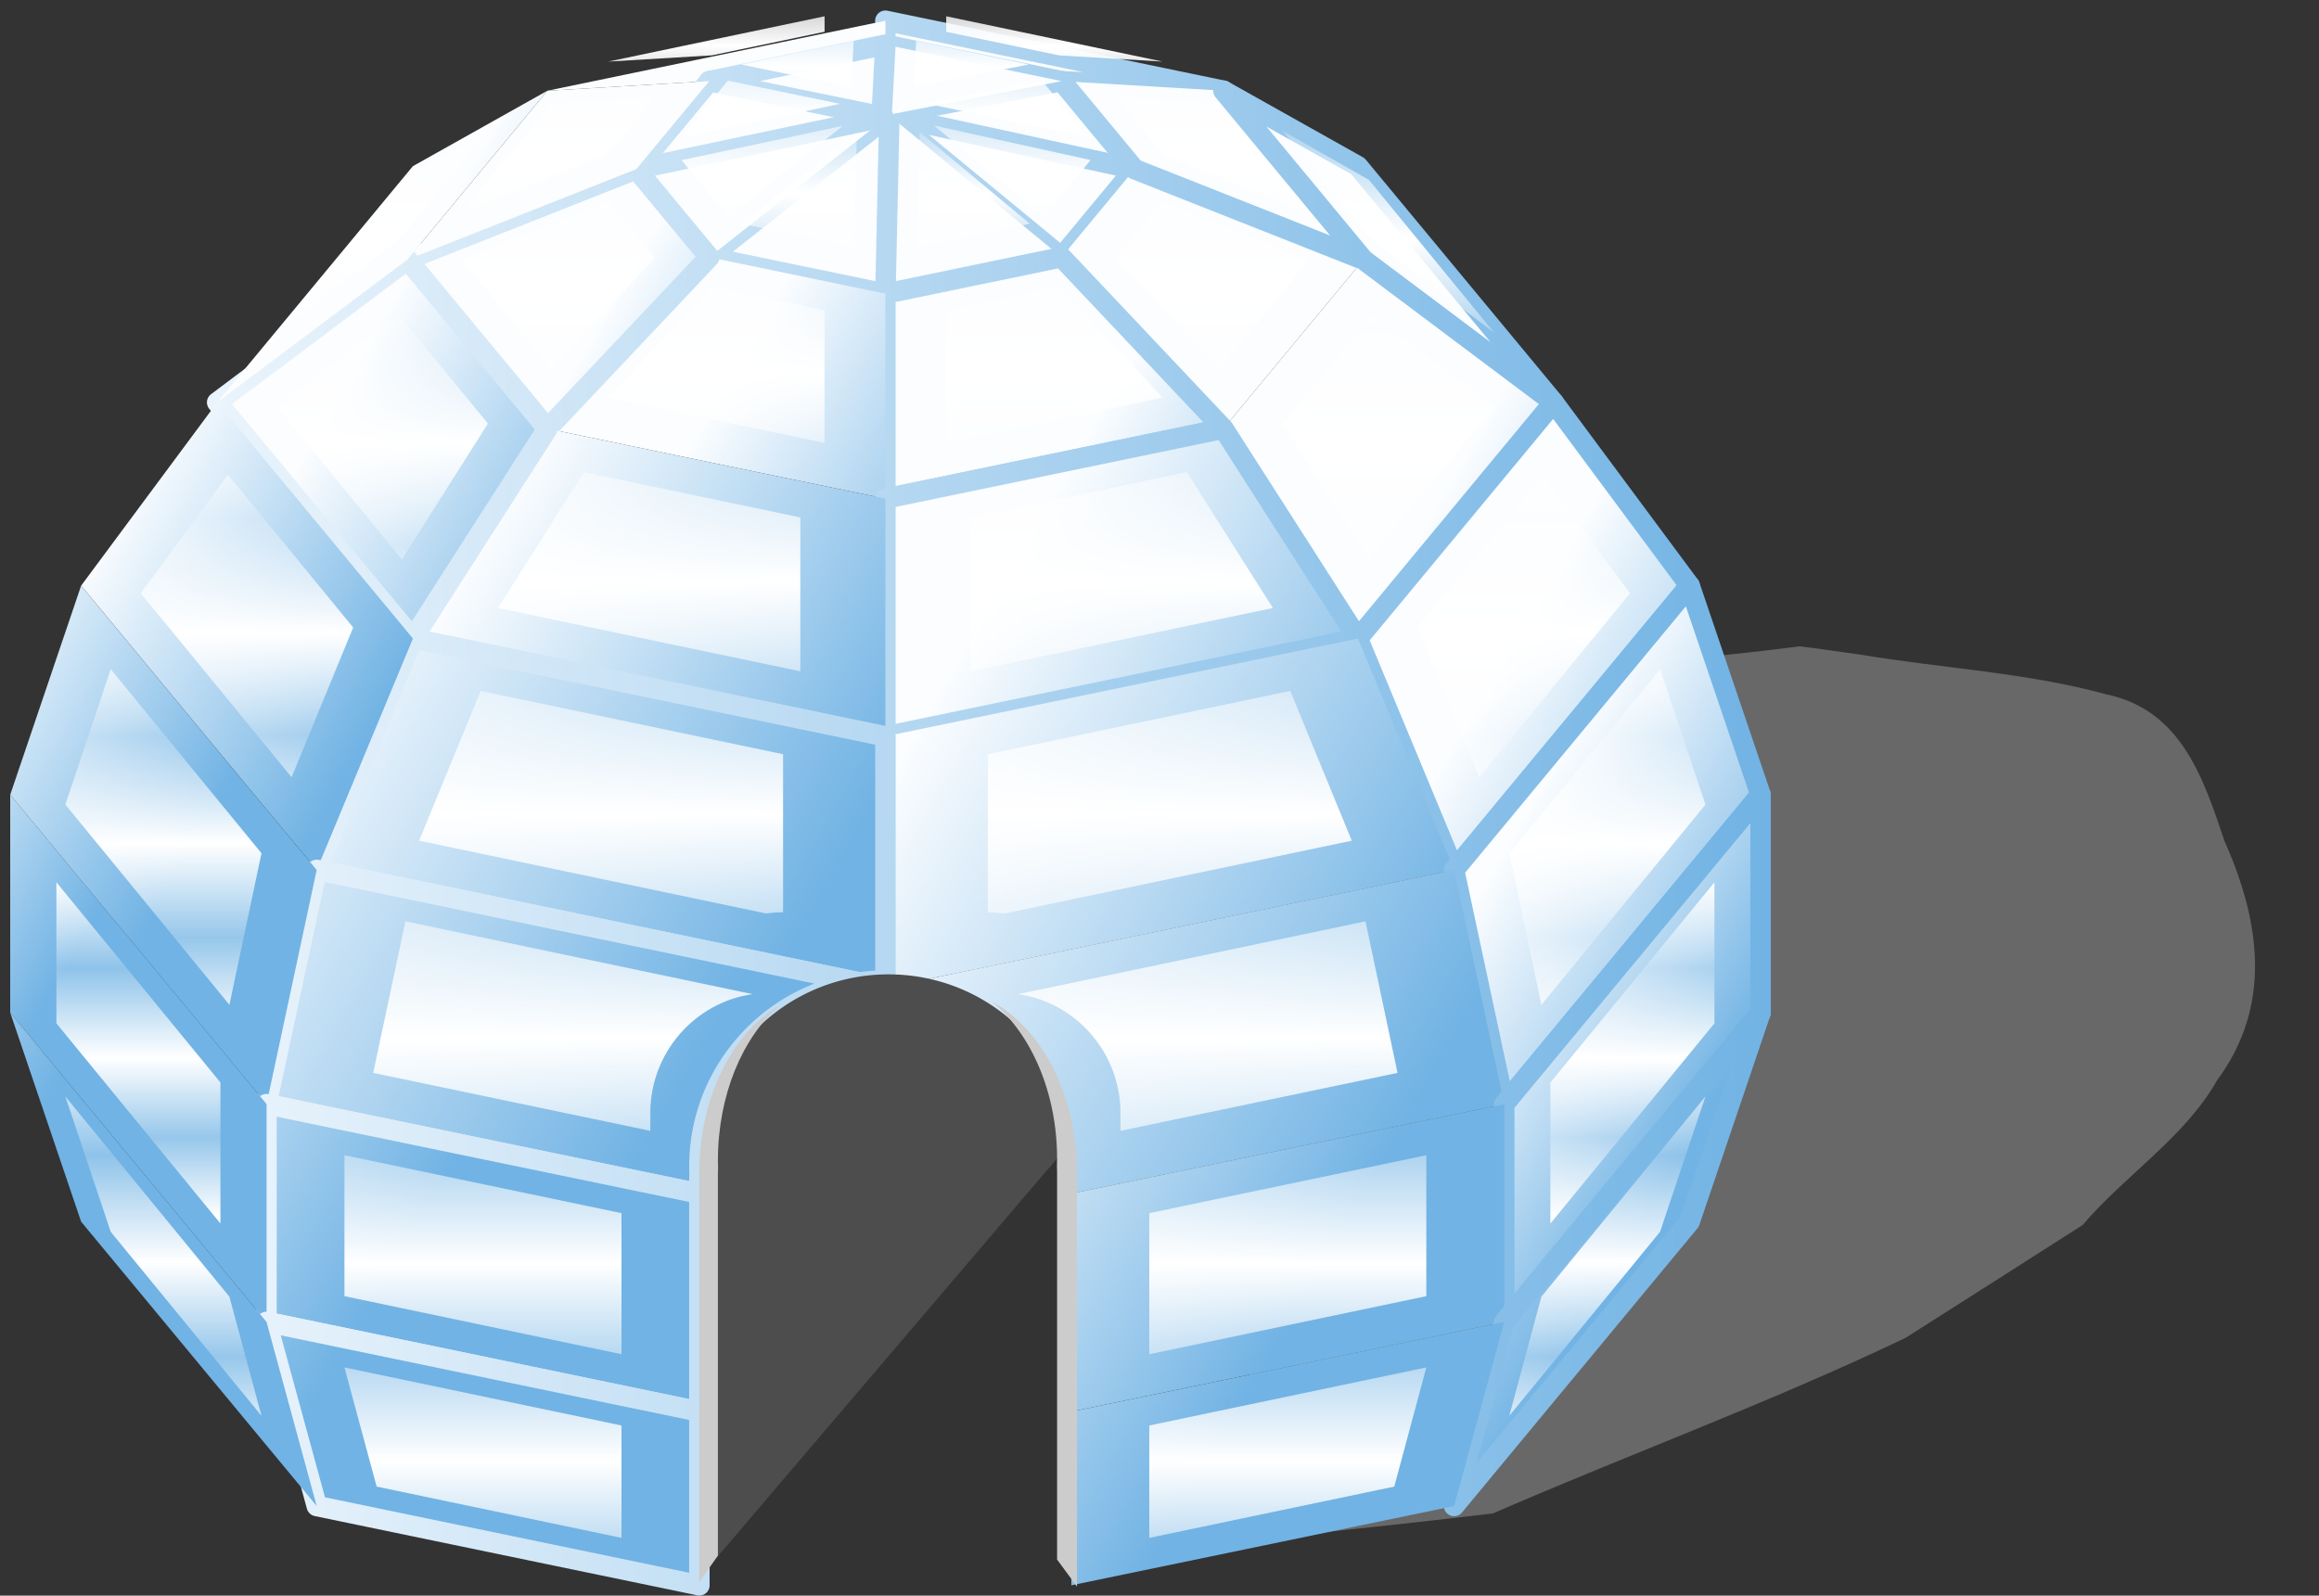 <svg xmlns="http://www.w3.org/2000/svg" xmlns:xlink="http://www.w3.org/1999/xlink" viewBox="0 0 340 234"><rect x="0" y="0" width="340" height="234" fill="#333333" stroke="none"/><defs><linearGradient id="P" x1="304.53" xlink:href="#a" gradientUnits="userSpaceOnUse" y1="243.4" gradientTransform="rotate(30 407.754 160.903)" x2="368" y2="243.4"/><linearGradient id="a"><stop stop-color="#fbfdff" offset="0"/><stop stop-color="#71b3e4" offset="1"/></linearGradient><linearGradient id="d" x1="395.27" xlink:href="#a" gradientUnits="userSpaceOnUse" y1="38.399" gradientTransform="rotate(30 407.754 160.903)" x2="444.83" y2="38.399"/><linearGradient id="c" x1="274.97" xlink:href="#a" gradientUnits="userSpaceOnUse" x2="534.6" y1="143.64" y2="143.64"/><linearGradient id="e" x1="421.1" xlink:href="#a" gradientUnits="userSpaceOnUse" y1="55.217" gradientTransform="rotate(30 407.754 160.903)" x2="465.36" y2="55.217"/><linearGradient id="f" x1="394.46" xlink:href="#a" gradientUnits="userSpaceOnUse" y1="48.58" gradientTransform="rotate(30 407.754 160.903)" x2="431.79" y2="48.58"/><linearGradient id="g" x1="345.71" xlink:href="#a" gradientUnits="userSpaceOnUse" y1="38.399" gradientTransform="rotate(30 407.754 160.903)" x2="395.27" y2="38.399"/><linearGradient id="h" x1="396.02" xlink:href="#a" gradientUnits="userSpaceOnUse" y1="57.604" gradientTransform="rotate(30 407.754 160.903)" x2="431.79" y2="57.604"/><linearGradient id="i" x1="395.27" xlink:href="#a" gradientUnits="userSpaceOnUse" y1="60.297" gradientTransform="rotate(30 407.754 160.903)" x2="421.1" y2="60.297"/><linearGradient id="j" x1="369.45" xlink:href="#a" gradientUnits="userSpaceOnUse" y1="60.311" gradientTransform="rotate(30 407.754 160.903)" x2="395.84" y2="60.311"/><linearGradient id="k" x1="358.75" xlink:href="#a" gradientUnits="userSpaceOnUse" y1="57.647" gradientTransform="rotate(30 407.754 160.903)" x2="395.59" y2="57.647"/><linearGradient id="l" x1="358.75" xlink:href="#a" gradientUnits="userSpaceOnUse" y1="48.58" gradientTransform="rotate(30 407.754 160.903)" x2="395.27" y2="48.58"/><linearGradient id="m" x1="394.53" xlink:href="#a" gradientUnits="userSpaceOnUse" y1="42.049" gradientTransform="rotate(30 407.754 160.903)" x2="421.1" y2="42.049"/><linearGradient id="n" x1="369.45" xlink:href="#a" gradientUnits="userSpaceOnUse" y1="42.059" gradientTransform="rotate(30 407.754 160.903)" x2="395.27" y2="42.059"/><linearGradient id="o" x1="421.1" xlink:href="#a" gradientUnits="userSpaceOnUse" y1="74.063" gradientTransform="rotate(30 407.754 160.903)" x2="465.36" y2="74.063"/><linearGradient id="p" x1="395.27" xlink:href="#a" gradientUnits="userSpaceOnUse" y1="85.652" gradientTransform="rotate(30 407.754 160.903)" x2="444.83" y2="85.652"/><linearGradient id="q" x1="345.71" xlink:href="#a" gradientUnits="userSpaceOnUse" y1="85.652" gradientTransform="rotate(30 407.754 160.903)" x2="395.27" y2="85.652"/><linearGradient id="r" x1="325.19" xlink:href="#a" gradientUnits="userSpaceOnUse" y1="74.063" gradientTransform="rotate(30 407.754 160.903)" x2="369.45" y2="74.063"/><linearGradient id="s" x1="325.19" xlink:href="#a" gradientUnits="userSpaceOnUse" y1="55.217" gradientTransform="rotate(30 407.754 160.903)" x2="369.45" y2="55.217"/><linearGradient id="t" x1="431.79" xlink:href="#a" gradientUnits="userSpaceOnUse" y1="61.674" gradientTransform="rotate(30 407.754 160.903)" x2="465.36" y2="61.674"/><linearGradient id="u" x1="444.83" xlink:href="#a" gradientUnits="userSpaceOnUse" y1="96.093" gradientTransform="rotate(30 407.754 160.903)" x2="493.24" y2="96.093"/><linearGradient id="v" x1="395.27" xlink:href="#a" gradientUnits="userSpaceOnUse" y1="115.66" gradientTransform="rotate(30 407.754 160.903)" x2="464.55" y2="115.66"/><linearGradient id="w" x1="326" xlink:href="#a" gradientUnits="userSpaceOnUse" y1="115.66" gradientTransform="rotate(30 407.754 160.903)" x2="395.27" y2="115.66"/><linearGradient id="x" x1="297.3" xlink:href="#a" gradientUnits="userSpaceOnUse" y1="96.093" gradientTransform="rotate(30 407.754 160.903)" x2="345.71" y2="96.093"/><linearGradient id="y" x1="297.3" xlink:href="#a" gradientUnits="userSpaceOnUse" y1="66.384" gradientTransform="rotate(30 407.754 160.903)" x2="345.71" y2="66.384"/><linearGradient id="z" x1="444.83" xlink:href="#a" gradientUnits="userSpaceOnUse" y1="66.384" gradientTransform="rotate(30 407.754 160.903)" x2="493.24" y2="66.384"/><linearGradient id="A" x1="465.36" xlink:href="#a" gradientUnits="userSpaceOnUse" y1="78.774" gradientTransform="rotate(30 407.754 160.903)" x2="493.24" y2="78.774"/><linearGradient id="B" x1="464.55" xlink:href="#a" gradientUnits="userSpaceOnUse" y1="123.52" gradientTransform="rotate(30 407.754 160.903)" x2="513.19" y2="123.52"/><linearGradient id="C" x1="395.28" xlink:href="#a" gradientUnits="userSpaceOnUse" y1="149.09" gradientTransform="rotate(30 407.754 160.903)" x2="478.66" y2="149.09"/><linearGradient id="D" x1="311.91" xlink:href="#a" gradientUnits="userSpaceOnUse" y1="149.09" gradientTransform="rotate(30 407.754 160.903)" x2="395.28" y2="149.09"/><linearGradient id="E" x1="277.35" xlink:href="#a" gradientUnits="userSpaceOnUse" y1="123.52" gradientTransform="rotate(30 407.754 160.903)" x2="326" y2="123.52"/><linearGradient id="F" x1="478.65" xlink:href="#a" gradientUnits="userSpaceOnUse" y1="154.13" gradientTransform="rotate(30 407.754 160.903)" x2="523.59" y2="154.13"/><linearGradient id="G" x1="399.09" xlink:href="#a" gradientUnits="userSpaceOnUse" y1="181.54" gradientTransform="rotate(30 407.754 160.903)" x2="486" y2="181.54"/><linearGradient id="H" x1="304.53" xlink:href="#a" gradientUnits="userSpaceOnUse" y1="181.54" gradientTransform="rotate(30 407.754 160.903)" x2="391.44" y2="181.54"/><linearGradient id="I" x1="266.96" xlink:href="#a" gradientUnits="userSpaceOnUse" y1="154.13" gradientTransform="rotate(30 407.754 160.903)" x2="311.89" y2="154.13"/><linearGradient id="J" x1="486" xlink:href="#a" gradientUnits="userSpaceOnUse" y1="185.44" gradientTransform="rotate(30 407.754 160.903)" x2="523.59" y2="185.44"/><linearGradient id="K" x1="422.53" xlink:href="#a" gradientUnits="userSpaceOnUse" y1="214.7" gradientTransform="rotate(30 407.754 160.903)" x2="486" y2="214.7"/><linearGradient id="L" x1="304.53" xlink:href="#a" gradientUnits="userSpaceOnUse" y1="214.7" gradientTransform="rotate(30 407.754 160.903)" x2="368" y2="214.7"/><linearGradient id="M" x1="266.96" xlink:href="#a" gradientUnits="userSpaceOnUse" y1="185.44" gradientTransform="rotate(30 407.754 160.903)" x2="304.54" y2="185.44"/><linearGradient id="N" x1="478.65" xlink:href="#a" gradientUnits="userSpaceOnUse" y1="214.91" gradientTransform="rotate(30 407.754 160.903)" x2="523.59" y2="214.91"/><linearGradient id="O" x1="422.53" xlink:href="#a" gradientUnits="userSpaceOnUse" y1="243.4" gradientTransform="rotate(30 407.754 160.903)" x2="486" y2="243.4"/><linearGradient id="b"><stop stop-color="#fff" stop-opacity=".211" offset="0"/><stop stop-color="#fff" offset=".531"/><stop stop-color="#fff" stop-opacity=".263" offset="1"/></linearGradient><linearGradient id="Q" x1="266.96" xlink:href="#a" gradientUnits="userSpaceOnUse" y1="214.91" gradientTransform="rotate(30 407.754 160.903)" x2="311.89" y2="214.91"/><linearGradient id="R" x1="409.24" xlink:href="#b" spreadMethod="reflect" gradientUnits="userSpaceOnUse" y1="34.048" gradientTransform="matrix(0 .8 -.809 0 457.11 -310.06)" x2="449.89" y2="34.048"/><linearGradient id="S" x1="434.53" xlink:href="#b" spreadMethod="reflect" gradientUnits="userSpaceOnUse" y1="50.867" gradientTransform="matrix(0 .8 -.809 0 493.89 -311.6)" x2="470.94" y2="50.867"/><linearGradient id="T" x1="407.21" xlink:href="#b" spreadMethod="reflect" gradientUnits="userSpaceOnUse" y1="44.229" gradientTransform="matrix(0 .8 -.809 0 458.42 -294.23)" x2="438.07" y2="44.229"/><linearGradient id="U" x1="359.68" xlink:href="#b" spreadMethod="reflect" gradientUnits="userSpaceOnUse" y1="34.048" gradientTransform="matrix(0 .8 -.809 0 407.55 -270.42)" x2="400.33" y2="34.048"/><linearGradient id="V" x1="408.61" xlink:href="#b" spreadMethod="reflect" gradientUnits="userSpaceOnUse" y1="53.254" gradientTransform="matrix(0 .8 -.809 0 466.5 -285.73)" x2="438.23" y2="53.254"/><linearGradient id="W" x1="406.87" xlink:href="#b" spreadMethod="reflect" gradientUnits="userSpaceOnUse" y1="55.946" gradientTransform="matrix(0 .8 -.809 0 462.96 -278.43)" x2="428.53" y2="55.946"/><linearGradient id="X" x1="381.1" xlink:href="#b" spreadMethod="reflect" gradientUnits="userSpaceOnUse" y1="55.961" gradientTransform="matrix(0 .8 -.809 0 437.43 -257.98)" x2="403.22" y2="55.961"/><linearGradient id="Y" x1="371.45" xlink:href="#b" spreadMethod="reflect" gradientUnits="userSpaceOnUse" y1="53.297" gradientTransform="matrix(0 .8 -.809 0 429.8 -256.29)" x2="401.91" y2="53.297"/><linearGradient id="Z" x1="371.41" xlink:href="#b" spreadMethod="reflect" gradientUnits="userSpaceOnUse" y1="44.229" gradientTransform="matrix(0 .8 -.809 0 422.31 -265.34)" x2="401.63" y2="44.229"/><linearGradient id="aa" x1="406.2" xlink:href="#b" spreadMethod="reflect" gradientUnits="userSpaceOnUse" y1="37.699" gradientTransform="matrix(0 .8 -.809 0 447.82 -296.58)" x2="428.45" y2="37.699"/><linearGradient id="ab" x1="381.04" xlink:href="#b" spreadMethod="reflect" gradientUnits="userSpaceOnUse" y1="37.709" gradientTransform="matrix(0 .8 -.809 0 422.38 -276.21)" x2="402.7" y2="37.709"/><linearGradient id="ac" x1="434.53" xlink:href="#b" spreadMethod="reflect" gradientUnits="userSpaceOnUse" y1="69.713" gradientTransform="matrix(0 .8 -.809 0 509.14 -292.54)" x2="470.94" y2="69.713"/><linearGradient id="ad" x1="409.24" xlink:href="#b" spreadMethod="reflect" gradientUnits="userSpaceOnUse" y1="81.302" gradientTransform="matrix(0 .8 -.809 0 495.34 -262.28)" x2="449.89" y2="81.302"/><linearGradient id="ae" x1="359.68" xlink:href="#b" spreadMethod="reflect" gradientUnits="userSpaceOnUse" y1="81.302" gradientTransform="matrix(0 .8 -.809 0 445.78 -222.63)" x2="400.33" y2="81.302"/><linearGradient id="af" x1="338.62" xlink:href="#b" spreadMethod="reflect" gradientUnits="userSpaceOnUse" y1="69.713" gradientTransform="matrix(0 .8 -.809 0 413.23 -215.81)" x2="375.03" y2="69.713"/><linearGradient id="ag" x1="338.62" xlink:href="#b" spreadMethod="reflect" gradientUnits="userSpaceOnUse" y1="50.867" gradientTransform="matrix(0 .8 -.809 0 397.98 -234.87)" x2="375.03" y2="50.867"/><linearGradient id="ah" x1="444.16" xlink:href="#b" spreadMethod="reflect" gradientUnits="userSpaceOnUse" y1="57.323" gradientTransform="matrix(0 .8 -.809 0 504.47 -309.35)" x2="472.01" y2="57.323"/><linearGradient id="ai" x1="458.68" xlink:href="#b" spreadMethod="reflect" gradientUnits="userSpaceOnUse" y1="91.743" gradientTransform="matrix(0 .8 -.809 0 552.77 -290.9)" x2="498.41" y2="91.743"/><linearGradient id="aj" x1="411.21" xlink:href="#b" spreadMethod="reflect" gradientUnits="userSpaceOnUse" y1="111.31" gradientTransform="matrix(0 .8 -.809 0 529.48 -239.82)" x2="467.63" y2="111.31"/><linearGradient id="ak" x1="341.94" xlink:href="#b" spreadMethod="reflect" gradientUnits="userSpaceOnUse" y1="111.31" gradientTransform="matrix(0 .8 -.809 0 460.2 -184.4)" x2="398.36" y2="111.31"/><linearGradient id="al" x1="311.15" xlink:href="#b" spreadMethod="reflect" gradientUnits="userSpaceOnUse" y1="91.743" gradientTransform="matrix(0 .8 -.809 0 405.24 -172.88)" x2="350.88" y2="91.743"/><linearGradient id="am" x1="311.15" xlink:href="#b" spreadMethod="reflect" gradientUnits="userSpaceOnUse" y1="62.033" gradientTransform="matrix(0 .8 -.809 0 381.21 -202.93)" x2="350.88" y2="62.033"/><linearGradient id="an" x1="458.68" xlink:href="#b" spreadMethod="reflect" gradientUnits="userSpaceOnUse" y1="62.033" gradientTransform="matrix(0 .8 -.809 0 528.74 -320.95)" x2="498.41" y2="62.033"/><linearGradient id="ao" x1="477.16" xlink:href="#b" spreadMethod="reflect" gradientUnits="userSpaceOnUse" y1="74.423" gradientTransform="matrix(0 .8 -.809 0 549.02 -316.63)" x2="500.47" y2="74.423"/><linearGradient id="ap" x1="478.42" xlink:href="#b" spreadMethod="reflect" gradientUnits="userSpaceOnUse" y1="119.17" gradientTransform="matrix(0 .8 -.809 0 594.8 -279.03)" x2="518.34" y2="119.17"/><linearGradient id="aq" x1="412.63" xlink:href="#b" spreadMethod="reflect" gradientUnits="userSpaceOnUse" y1="144.74" gradientTransform="matrix(0 .8 -.809 0 563.58 -211.66)" x2="480.33" y2="144.74"/><linearGradient id="ar" x1="329.25" xlink:href="#b" spreadMethod="reflect" gradientUnits="userSpaceOnUse" y1="144.74" gradientTransform="matrix(0 .8 -.809 0 480.21 -144.96)" x2="396.95" y2="144.74"/><linearGradient id="as" x1="291.23" xlink:href="#b" spreadMethod="reflect" gradientUnits="userSpaceOnUse" y1="119.17" gradientTransform="matrix(0 .8 -.809 0 407.6 -129.27)" x2="331.14" y2="119.17"/><linearGradient id="at" x1="492.16" xlink:href="#b" spreadMethod="reflect" gradientUnits="userSpaceOnUse" y1="149.78" gradientTransform="matrix(0 .8 -.809 0 631.81 -257.88)" x2="529.1" y2="149.78"/><linearGradient id="au" x1="416.8" xlink:href="#b" spreadMethod="reflect" gradientUnits="userSpaceOnUse" y1="177.19" gradientTransform="matrix(0 .8 -.809 0 595.42 -183.3)" x2="487.32" y2="177.19"/><linearGradient id="av" x1="322.23" xlink:href="#b" spreadMethod="reflect" gradientUnits="userSpaceOnUse" y1="177.19" gradientTransform="matrix(0 .8 -.809 0 500.85 -107.65)" x2="392.76" y2="177.19"/><linearGradient id="aw" x1="280.46" xlink:href="#b" spreadMethod="reflect" gradientUnits="userSpaceOnUse" y1="149.78" gradientTransform="matrix(0 .8 -.809 0 420.12 -88.519)" x2="317.41" y2="149.78"/><linearGradient id="ax" x1="498.77" xlink:href="#b" spreadMethod="reflect" gradientUnits="userSpaceOnUse" y1="181.09" gradientTransform="matrix(0 .8 -.809 0 660.82 -229.15)" x2="529.84" y2="181.09"/><linearGradient id="ay" x1="437.89" xlink:href="#b" spreadMethod="reflect" gradientUnits="userSpaceOnUse" y1="210.35" gradientTransform="matrix(0 .8 -.809 0 633.96 -159.14)" x2="489.66" y2="210.35"/><linearGradient id="az" x1="319.89" xlink:href="#b" spreadMethod="reflect" gradientUnits="userSpaceOnUse" y1="210.35" gradientTransform="matrix(0 .8 -.809 0 515.96 -64.741)" x2="371.66" y2="210.35"/><linearGradient id="aA" x1="279.73" xlink:href="#b" spreadMethod="reflect" gradientUnits="userSpaceOnUse" y1="181.09" gradientTransform="matrix(0 .8 -.809 0 441.77 -53.917)" x2="310.79" y2="181.09"/><linearGradient id="aB" x1="492.16" xlink:href="#b" spreadMethod="reflect" gradientUnits="userSpaceOnUse" y1="210.56" gradientTransform="matrix(0 .8 -.809 0 680.99 -196.41)" x2="529.1" y2="210.56"/><linearGradient id="aC" x1="437.89" xlink:href="#b" spreadMethod="reflect" gradientUnits="userSpaceOnUse" y1="239.05" gradientTransform="matrix(0 .8 -.809 0 657.18 -130.11)" x2="489.66" y2="239.05"/><linearGradient id="aD" x1="319.89" xlink:href="#b" spreadMethod="reflect" gradientUnits="userSpaceOnUse" y1="239.05" gradientTransform="matrix(0 .8 -.809 0 539.18 -35.713)" x2="371.66" y2="239.05"/><linearGradient id="aE" x1="280.46" xlink:href="#b" spreadMethod="reflect" gradientUnits="userSpaceOnUse" y1="210.56" gradientTransform="matrix(0 .8 -.809 0 469.29 -27.054)" x2="317.41" y2="210.56"/></defs><path opacity=".7" style="block-progression:tb;text-transform:none;text-indent:0" fill="gray" d="M263.84 94.783c-19.588 2.552-39.471 3.482-58.88 7.041-13.272 2.81-26.287 6.57-38.56 12.417-23.888 10.24-48.353 19.44-71.289 31.628-11.288 7.7-23.989 13.674-32.905 24.318-8.433 6.442-13.136 15.66-16.347 25.582-.562 8.797 6.631 17.412 8.762 26.17 13.53 2.137 27.469 3.886 41.156 5.874 2.183-25.694 5.624-52.497 18.846-75.139 4.886-11.257 20.799-17.28 28.99-5.915 8.512 9.72 12.626 22.362 16.07 34.586 11.2-2.95 26.783-8.484 36.182.959 1.528 8.897-7.976 13.776-13.01 19.776l-16.672 16.672c-2.786 15.6 15.804 5.164 24.93 6.296 9.26-1.046 18.547-1.965 27.789-3.109 20.079-8.73 40.753-16.302 60.473-25.736 8.647-5.516 17.353-11.023 25.964-16.545 6.226-7.308 15.027-12.9 19.73-21.25 8.144-10.989 6.297-23.357 1.069-35.083-3.126-9.353-6.4-19.175-17.262-21.484-11.737-3.222-24.116-3.825-36.155-5.845-2.961-.394-5.917-.862-8.881-1.213z" color="#000"/><g stroke-linejoin="round" stroke="url(#c)" stroke-linecap="round" stroke-width="3" transform="translate(-274.97 -25.877)"><path fill="url(#d)" d="M404.78 32.424v-3.507l49.558 10.264-23.733-1.408-25.825-5.35"/><path fill="url(#e)" d="M430.61 37.773l23.733 1.408 20.528 24.78-33.563-13.274-10.697-12.913"/><path fill="url(#f)" d="M404.04 42.944l26.57-5.172 10.697 12.913-37.331-7.778.064.037"/><path fill="url(#g)" d="M378.96 37.773l-23.733 1.408 49.558-10.264v3.507l-25.825 5.35"/><path fill="url(#h)" d="M405.59 42.908l35.713 7.778-10.697 12.913-25.08-20.655.064-.036"/><path fill="url(#i)" d="M405.53 42.944l25.08 20.655-25.825 5.349.572-25.975.173-.03"/><path fill="url(#j)" d="M405.36 42.974l-.572 25.975-25.825-5.349 26.14-20.606.257-.02"/><path fill="url(#k)" d="M405.1 42.994L378.96 63.6l-10.697-12.913 36.522-7.684.315-.009"/><path fill="url(#l)" d="M404.78 43.002l-36.522 7.684 10.697-12.912 25.51 5.22.315.009"/><path fill="url(#m)" d="M404.21 42.974l.572-10.55 25.825 5.349-26.57 5.171.173.03"/><path fill="url(#n)" d="M404.47 42.994l-25.51-5.221 25.825-5.349-.572 10.55.257.02"/><path fill="url(#o)" d="M441.31 50.686l33.56 13.274-20.53 24.78-23.73-25.14 10.7-12.914"/><path fill="url(#p)" d="M430.61 63.6l23.733 25.141-49.558 10.264V68.949L430.61 63.6"/><path fill="url(#q)" d="M404.78 68.948v30.056L355.222 88.74l23.733-25.141 25.825 5.349"/><path fill="url(#r)" d="M378.96 63.6l-23.733 25.141-20.528-24.78 33.563-13.274L378.959 63.6"/><path fill="url(#s)" d="M368.26 50.686L334.697 63.96l20.528-24.78 23.733-1.408-10.697 12.913"/><path fill="url(#t)" d="M441.31 50.686l33.563 13.274-33.563-13.274M441.31 50.686l33.563 13.274-33.563-13.274"/><path fill="url(#u)" d="M502.75 84.886L474.87 63.96l-20.53 24.78 19.72 30.78 28.69-34.634"/><path fill="url(#v)" d="M474.06 119.52l-19.718-30.785-49.558 10.264v34.868l69.276-14.348"/><path fill="url(#w)" d="M404.78 133.87V99.002l-49.558-10.264-19.718 30.785 69.276 14.348"/><path fill="url(#x)" d="M335.51 119.52l19.72-30.78-20.53-24.78-27.89 20.926 28.7 34.634"/><path fill="url(#y)" d="M306.81 84.886l27.885-20.926 20.528-24.78-19.718 11.067-28.695 34.639"/><path fill="url(#z)" d="M474.06 50.247L454.342 39.18l20.528 24.78 27.885 20.926-28.695-34.639"/><path fill="url(#A)" d="M502.75 84.886L474.865 63.96l27.885 20.926M502.75 84.886L474.865 63.96l27.885 20.926"/><path fill="url(#B)" d="M502.75 84.886l19.948 26.882-34.538 41.692-14.106-33.935 28.695-34.639"/><path fill="url(#C)" d="M474.07 119.52l-69.281 14.344v35.812c1.292.001 2.568.106 3.813.281l79.562-16.5-14.094-33.938z"/><path fill="url(#D)" d="M335.51 119.52l-14.094 33.938 79.531 16.5a27.119 27.119 0 013.813-.281h.03v-35.813l-69.28-14.344z"/><path fill="url(#E)" d="M335.51 119.52l-14.106 33.935-34.538-41.692 19.948-26.882 28.695 34.639"/><path fill="url(#F)" d="M522.7 111.77l10.395 30.66-37.582 45.367-7.35-34.335L522.7 111.77"/><path fill="url(#G)" d="M488.17 153.45l-79.562 16.5c13.24 1.866 23.438 13.245 23.438 27 0 .426-.012.829-.031 1.25.002.016-.002.046 0 .063-.001.027.002.035 0 .062.014.172.031.355.031.531v2.063l63.469-13.125-7.344-34.344z"/><path fill="url(#H)" d="M321.42 153.45l-7.375 34.344 63.469 13.125v-2.063c0-.243.005-.482.031-.718a26.87 26.87 0 01-.031-1.188c0-13.755 10.199-25.134 23.437-27l-79.531-16.5z"/><path fill="url(#I)" d="M321.4 153.46l-7.35 34.335-37.583-45.367 10.395-30.66L321.4 153.46"/><path fill="url(#J)" d="M533.1 142.43v31.954l-37.582 45.367v-31.954L533.1 142.43"/><path fill="url(#K)" d="M495.51 187.8l-63.469 13.125v31.969l63.469-13.156V187.8z"/><path fill="url(#L)" d="M314.04 187.8v31.938l63.469 13.156v-31.969L314.04 187.8z"/><path fill="url(#M)" d="M314.05 187.79v31.954l-37.582-45.367v-31.954l37.582 45.367"/><path fill="url(#N)" d="M522.7 205.04l10.395-30.66-37.582 45.367-7.35 26.985L522.7 205.04"/><path fill="url(#O)" d="M495.51 219.74l-63.469 13.156v25.469l56.125-11.625 7.344-27z"/><path fill="url(#P)" d="M314.04 219.74l7.375 27 56.094 11.625v-25.469L314.04 219.74z"/><path fill="url(#Q)" d="M321.4 246.73l-7.35-26.985-37.583-45.367 10.395 30.66L321.4 246.73"/></g><g color="#000"><path fill="#4d4d4d" d="M130.28 142.893c-15.057 0-27.25 12.12-27.25 27.051 0 .4.014.781.031 1.177a6.36 6.36 0 00-.031.713v58.997l50.281-58.997c.206-.241.43-.478.656-.713.32-.396.627-.776.969-1.177a66.023 66.023 0 012.469-2.727c-1.384-13.648-12.998-24.324-27.125-24.324z"/><path fill="#ccc" d="M145.5 146.913c7.266 4.019 12.404 13.691 12.404 24.998 0 .4-.01.78-.023 1.176.02.233.023.47.023.711v58.875l-2.918-3.96v-56.895c0-.24-.004-.478-.023-.711.012-.396.023-.776.023-1.176 0-9.727-3.8-18.267-9.486-23.018zM114.2 147.533c-6.852 3.96-11.697 13.49-11.697 24.632 0 .394.009.768.022 1.158-.019.23-.022.464-.022.702v58.012l2.752-3.903v-56.06c0-.238.003-.471.022-.702-.012-.39-.022-.764-.022-1.158 0-9.585 3.584-18 8.945-22.681z"/></g><path fill="url(#R)" d="M413.7 32.534v-2.27l31.717 6.643-15.189-.91-16.528-3.463" transform="translate(-274.97 -27.877)"/><path fill="url(#S)" d="M438.58 42.119l15.189.911 13.138 16.04-21.48-8.593-6.846-8.358" transform="translate(-274.97 -27.877)"/><path fill="url(#T)" d="M410.74 43.05l17.005-3.347 6.846 8.358-23.892-5.034.04.023" transform="translate(-274.97 -27.877)"/><path fill="url(#U)" d="M379.34 35.996l-15.189.911 31.717-6.643v2.27l-16.528 3.462" transform="translate(-274.97 -27.877)"/><path fill="url(#V)" d="M412.01 46.312l22.857 5.034-6.846 8.359-16.051-13.37.04-.023" transform="translate(-274.97 -27.877)"/><path fill="url(#W)" d="M409.91 47.316l16.051 13.369-16.528 3.462.366-16.812.11-.02" transform="translate(-274.97 -27.877)"/><path fill="url(#X)" d="M400.6 47.341l-.366 16.812-16.528-3.462 16.73-13.337.165-.013" transform="translate(-274.97 -27.877)"/><path fill="url(#Y)" d="M398.47 46.383L381.74 59.72l-6.846-8.358 23.374-4.974.201-.005" transform="translate(-274.97 -27.877)"/><path fill="url(#Z)" d="M398.21 43.087l-23.374 4.974 6.846-8.358 16.327 3.379.202.005" transform="translate(-274.97 -27.877)"/><path fill="url(#aa)" d="M408.93 40.692l.366-6.829 16.528 3.463-17.005 3.347.11.019" transform="translate(-274.97 -27.877)"/><path fill="url(#ab)" d="M399.93 40.708l-16.327-3.38 16.528-3.462-.366 6.829.165.013" transform="translate(-274.97 -27.877)"/><path fill="url(#ac)" d="M445.42 57.339l21.48 8.592-13.138 16.039-15.189-16.272 6.846-8.358" transform="translate(-274.97 -27.877)"/><path fill="url(#ad)" d="M430.23 69.917l15.189 16.272-31.717 6.644V73.377l16.528-3.462" transform="translate(-274.97 -27.877)"/><path fill="url(#ae)" d="M395.86 73.379v19.454l-31.717-6.644 15.189-16.271 16.528 3.462" transform="translate(-274.97 -27.877)"/><path fill="url(#af)" d="M370.99 65.697l-15.189 16.272-13.138-16.039 21.481-8.592 6.846 8.358" transform="translate(-274.97 -27.877)"/><path fill="url(#ag)" d="M364.15 50.477l-21.48 8.592 13.138-16.04 15.189-.91-6.846 8.358" transform="translate(-274.97 -27.877)"/><path fill="url(#ah)" d="M447.35 52.828l21.48 8.592-21.48-8.592M447.35 52.828l21.48 8.592-21.48-8.592" transform="translate(-274.97 -27.877)"/><path fill="url(#ai)" d="M494.04 87.496l-17.847-13.544-13.138 16.039 12.62 19.925 18.365-22.42" transform="translate(-274.97 -27.877)"/><path fill="url(#aj)" d="M461.59 117.04l-12.619-19.925-31.717 6.644v22.569l44.337-9.287" transform="translate(-274.97 -27.877)"/><path fill="url(#ak)" d="M392.31 126.33v-22.569l-31.717-6.644-12.62 19.925 44.337 9.287" transform="translate(-274.97 -27.877)"/><path fill="url(#al)" d="M333.89 109.92l12.619-19.925-13.138-16.039L315.524 87.5l18.365 22.42" transform="translate(-274.97 -27.877)"/><path fill="url(#am)" d="M315.53 76.679l17.847-13.544 13.138-16.039-12.619 7.163-18.365 22.42" transform="translate(-274.97 -27.877)"/><path fill="url(#an)" d="M475.68 54.259l-12.619-7.163 13.138 16.04 17.847 13.543-18.365-22.42" transform="translate(-274.97 -27.877)"/><path fill="url(#ao)" d="M497.74 81.19l-17.847-13.544L497.74 81.19M497.74 81.19l-17.847-13.544L497.74 81.19" transform="translate(-274.97 -27.877)"/><path fill="url(#ap)" d="M501.18 97.482l12.767 17.399-22.104 26.985-9.028-21.964 18.365-22.42" transform="translate(-274.97 -27.877)"/><path d="M464.14 129.2l-44.34 9.284v23.18c.827 0 1.644.069 2.44.182l50.92-10.68-9.02-21.966z" fill="url(#aq)" transform="translate(-274.97 -27.877)"/><path d="M345.44 129.2l-9.02 21.966 50.9 10.68a17.166 17.166 0 012.44-.182h.02v-23.18l-44.34-9.284z" fill="url(#ar)" transform="translate(-274.97 -27.877)"/><path fill="url(#as)" d="M326.75 119.9l-9.028 21.964-22.104-26.985 12.767-17.399 18.365 22.42" transform="translate(-274.97 -27.877)"/><path fill="url(#at)" d="M518.36 126.03l6.653 19.845-24.053 29.364-4.704-22.224 22.104-26.985" transform="translate(-274.97 -27.877)"/><path d="M475.17 162.99l-50.92 10.68c8.474 1.208 15 8.573 15 17.476 0 .276-.007.536-.02.81.002.01-.002.03 0 .04 0 .017.002.022 0 .04.009.111.02.23.02.344v1.335l40.62-8.495-4.7-22.23z" fill="url(#au)" transform="translate(-274.97 -27.877)"/><path d="M334.41 162.99l-4.72 22.229 40.62 8.495v-1.335c0-.157.003-.312.02-.465-.011-.259-.02-.507-.02-.769 0-8.902 6.528-16.268 15-17.476l-50.9-10.68z" fill="url(#av)" transform="translate(-274.97 -27.877)"/><path fill="url(#aw)" d="M313.31 153.01l-4.704 22.224-24.053-29.364 6.653-19.845 22.104 26.985" transform="translate(-274.97 -27.877)"/><path fill="url(#ax)" d="M526.33 157.27v20.682l-24.053 29.364v-20.682l24.053-29.364" transform="translate(-274.97 -27.877)"/><path d="M484.09 197.29l-40.62 8.495v20.692l40.62-8.515V197.29z" fill="url(#ay)" transform="translate(-274.97 -27.877)"/><path d="M325.47 197.29v20.672l40.62 8.515v-20.692l-40.62-8.495z" fill="url(#az)" transform="translate(-274.97 -27.877)"/><path fill="url(#aA)" d="M307.29 186.63v20.682l-24.053-29.364v-20.682l24.053 29.364" transform="translate(-274.97 -27.877)"/><path fill="url(#aB)" d="M518.36 208.52l6.653-19.845-24.053 29.364-4.704 17.466 22.104-26.985" transform="translate(-274.97 -27.877)"/><path d="M484.09 228.41l-40.62 8.515v16.485l35.92-7.524 4.7-17.476z" fill="url(#aC)" transform="translate(-274.97 -27.877)"/><path d="M325.47 228.41l4.72 17.476 35.9 7.524v-16.485l-40.62-8.515z" fill="url(#aD)" transform="translate(-274.97 -27.877)"/><path fill="url(#aE)" d="M313.31 235.51l-4.704-17.466-24.053-29.364 6.653 19.845 22.104 26.985" transform="translate(-274.97 -27.877)"/></svg>